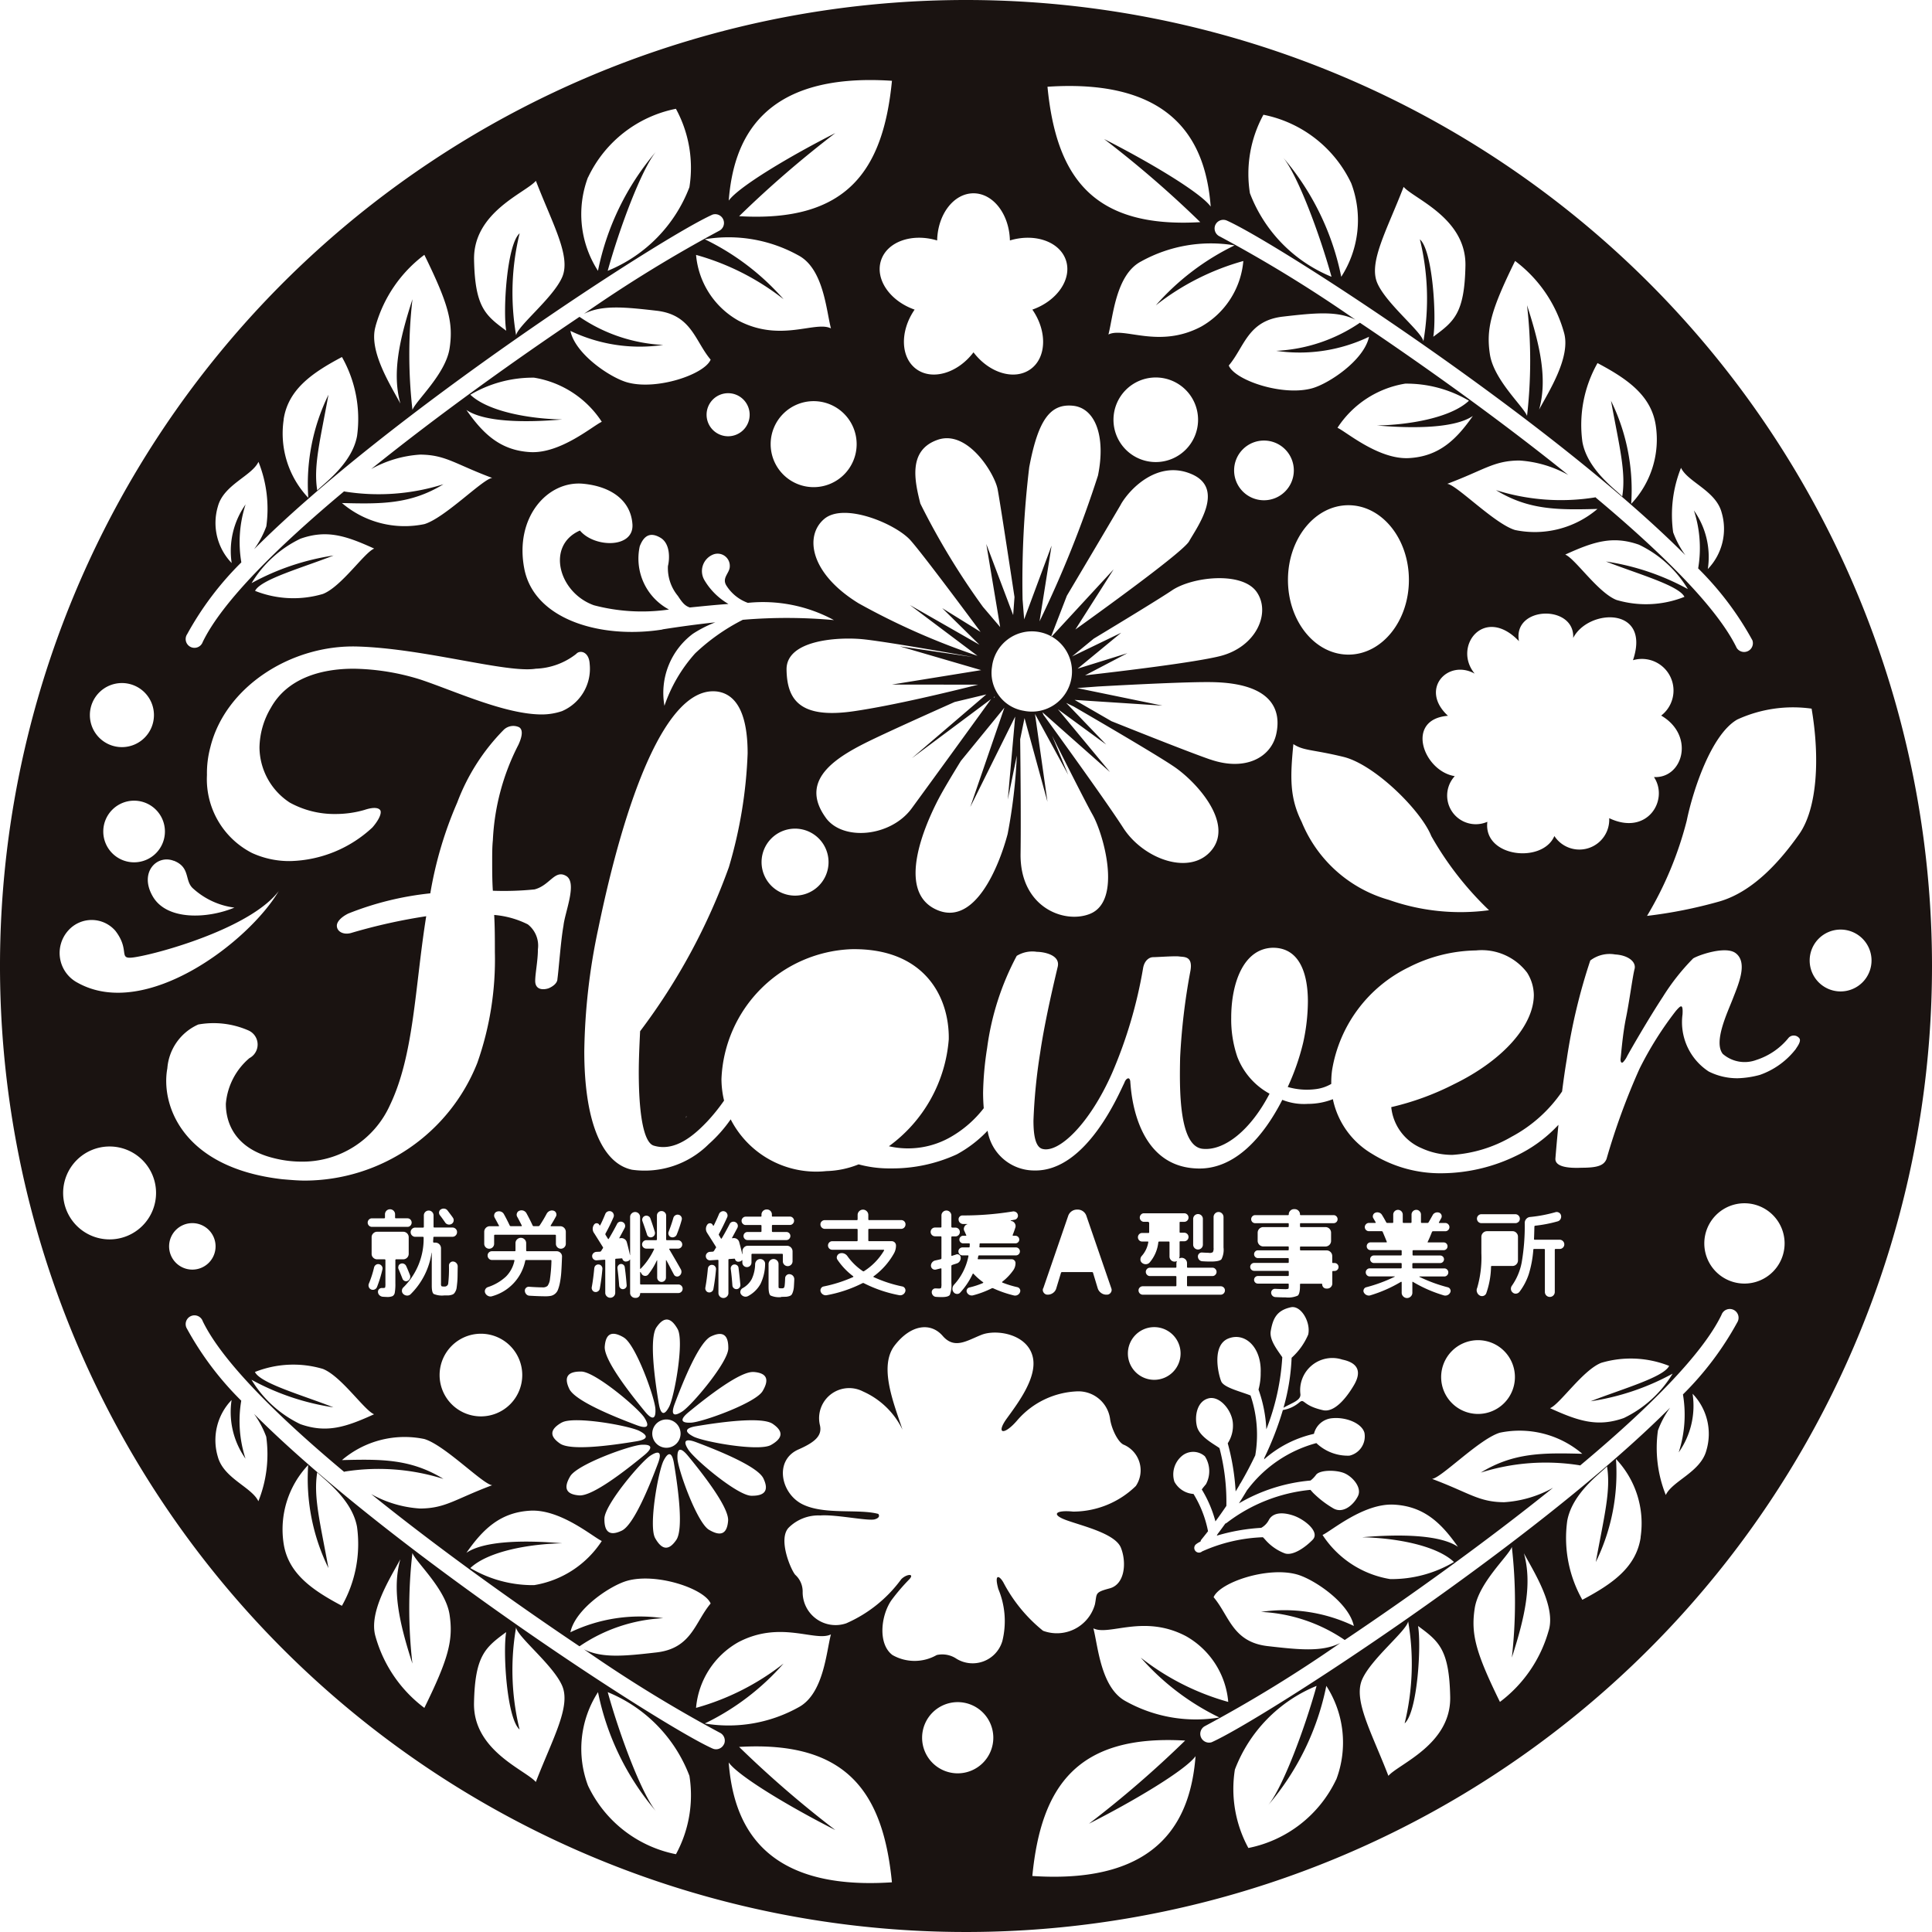 <svg id="logo" xmlns="http://www.w3.org/2000/svg" xmlns:xlink="http://www.w3.org/1999/xlink" width="110" height="110" viewBox="0 0 110 110">
  <defs>
    <style>
      .cls-1 {
        fill: none;
      }

      .cls-2 {
        clip-path: url(#clip-path);
      }

      .cls-3 {
        fill: #1a1311;
      }
    </style>
    <clipPath id="clip-path">
      <rect id="長方形_3747" data-name="長方形 3747" class="cls-1" width="110" height="110"/>
    </clipPath>
  </defs>
  <g id="グループ_7465" data-name="グループ 7465" class="cls-2">
    <path id="パス_18109" data-name="パス 18109" class="cls-3" d="M55,0a55,55,0,1,0,55,55A55,55,0,0,0,55,0m48.145,40.348c.482,2.831.319,5.688-.707,7.145s-2.583,3.268-4.545,3.833a26.439,26.439,0,0,1-4.118.821,20.254,20.254,0,0,0,2.26-5.42c.358-1.744,1.406-4.924,2.881-5.762a7.613,7.613,0,0,1,4.228-.618M58.083,42.1l.249-1.216,1.306,4.765-.71-5,1.889,3.462L59.9,41.883c.859,1.712,1.953,3.876,2.31,4.509.618,1.094,1.7,4.9-.154,5.64-1.466.588-3.992-.377-3.949-3.423.025-1.83,0-4.591-.022-6.5M37.715,35.843c-3.473.549-7.3-.544-7.864-3.465s1.326-5.029,3.357-4.835c1.532.146,2.7.909,2.8,2.3s-2.17,1.351-2.988.363c-1.94.846-1.223,3.535.794,4.255a10.719,10.719,0,0,0,4.274.242,3.285,3.285,0,0,1-1.663-3.6c.245-.641.623-.814,1.178-.487s.534,1.178.426,1.614a2.483,2.483,0,0,0,.568,1.7c.266.409.415.568.678.657.726-.072,1.464-.149,2.2-.2a3.809,3.809,0,0,1-1.371-1.36,1.016,1.016,0,0,1,.469-1.442.693.693,0,0,1,.978.663c0,.385-.476.651-.188,1.1a2.419,2.419,0,0,0,1.217.976,8.462,8.462,0,0,1,4.9.982,29.635,29.635,0,0,0-5.188-.017,11.445,11.445,0,0,0-2.714,1.912,8.642,8.642,0,0,0-1.747,2.983,4.2,4.2,0,0,1,1.62-4.1,6.8,6.8,0,0,1,1.277-.651c-.989.106-1.994.242-3.005.4M33.829,70.214a.413.413,0,0,1-.011-.481.176.176,0,0,1,.3-.006.028.028,0,0,0,0,.014l.012.014c.014.022.031.02.05-.006q.138-.271.287-.641a.252.252,0,0,1,.141-.133.243.243,0,0,1,.191,0,.233.233,0,0,1,.133.14.243.243,0,0,1-.006.2q-.2.465-.448.912a.086.086,0,0,0,0,.083l.133.215c.019.026.035.028.05.006q.249-.414.469-.84a.226.226,0,0,1,.141-.125.243.243,0,0,1,.191.019.235.235,0,0,1,.122.147.246.246,0,0,1-.022.191q-.2.376-.3.558c-.008.015,0,.022.011.022h.022a.313.313,0,0,1,.243.033.3.3,0,0,1,.149.188q.078.271.183.741h.006V69.29a.268.268,0,0,1,.086-.2.282.282,0,0,1,.2-.083.283.283,0,0,1,.282.282v2.936c0,.008,0,.013.014.017a.014.014,0,0,0,.019-.006,3.967,3.967,0,0,0,.763-1.106.024.024,0,0,0,0-.025.028.028,0,0,0-.024-.014H36.8a.239.239,0,0,1-.171-.069.224.224,0,0,1-.072-.168.246.246,0,0,1,.243-.244h.553a.044.044,0,0,0,.05-.05V69.213a.247.247,0,0,1,.077-.186.253.253,0,0,1,.182-.074.256.256,0,0,1,.188.077.25.25,0,0,1,.078.183v1.349c0,.033.014.05.044.05H38.6a.247.247,0,0,1,.244.244.224.224,0,0,1-.072.168.239.239,0,0,1-.171.069h-.47a.028.028,0,0,0-.025.014.024.024,0,0,0,0,.025q.47.8.652,1.128a.288.288,0,0,1,.036.2.269.269,0,0,1-.108.174.2.2,0,0,1-.174.041.192.192,0,0,1-.141-.108c-.022-.037-.085-.155-.188-.354s-.184-.352-.243-.458a.018.018,0,0,0-.014-.006c-.006,0-.009,0-.009.01v.979a.249.249,0,1,1-.5,0v-.979s-.009,0-.017,0a3.9,3.9,0,0,1-.486.8.216.216,0,0,1-.2.083.223.223,0,0,1-.18-.11l-.061-.1a.022.022,0,0,0-.017-.006c-.008,0-.011,0-.011.011v.652c0,.029.017.044.05.044h2.129a.243.243,0,0,1,0,.487h-2.14a.034.034,0,0,0-.039.038.236.236,0,0,1-.238.238h-.045a.28.28,0,0,1-.2-.083.268.268,0,0,1-.086-.2v-1.89c0-.008,0-.012-.006-.012a.016.016,0,0,0-.011.006.217.217,0,0,1-.155.1l-.033.006a.188.188,0,0,1-.147-.028.185.185,0,0,1-.086-.122.039.039,0,0,0-.039-.028l-.326.022c-.029,0-.044.017-.044.05v1.89a.283.283,0,0,1-.282.282.282.282,0,0,1-.2-.083.27.27,0,0,1-.086-.2V71.767a.039.039,0,0,0-.044-.044l-.448.034a.235.235,0,0,1-.174-.061.231.231,0,0,1-.08-.166.217.217,0,0,1,.064-.171.269.269,0,0,1,.168-.083l.21-.01a.093.093,0,0,0,.072-.044l.05-.081a.568.568,0,0,1,.044-.064.061.061,0,0,0,0-.077q-.293-.47-.492-.785m2.756-.866a.229.229,0,0,1,.13-.119.241.241,0,0,1,.186.008.228.228,0,0,1,.124.13q.138.376.255.768a.235.235,0,0,1-.017.18.238.238,0,0,1-.138.119.213.213,0,0,1-.174-.008.209.209,0,0,1-.114-.135q-.127-.4-.26-.763a.225.225,0,0,1,.008-.18m1.485.777q.16-.415.265-.78a.25.25,0,0,1,.114-.152.239.239,0,0,1,.185-.03.228.228,0,0,1,.152.108.224.224,0,0,1,.025.185,7.3,7.3,0,0,1-.282.835.245.245,0,0,1-.135.135.255.255,0,0,1-.191.008.217.217,0,0,1-.133-.124.23.23,0,0,1,0-.185m2.2.083a.41.41,0,0,1-.006-.476.182.182,0,0,1,.152-.086.168.168,0,0,1,.152.081.094.094,0,0,1,.013.022.108.108,0,0,0,.014.022c.014.022.029.022.044,0q.193-.393.3-.658a.269.269,0,0,1,.141-.135.236.236,0,0,1,.191,0,.233.233,0,0,1,.133.138.237.237,0,0,1-.006.194q-.215.481-.465.946a.066.066,0,0,0,.006.077l.05.086c.022.039.039.067.05.086s.035.028.049.006q.2-.331.453-.818a.227.227,0,0,1,.144-.125.249.249,0,0,1,.193.019A.235.235,0,0,1,42,69.73a.246.246,0,0,1-.022.191q-.2.376-.3.558s0,.009.006.017.013.009.017.006a.314.314,0,0,1,.24.03.3.3,0,0,1,.147.191q.11.4.171.68a0,0,0,0,0,.006.006.005.005,0,0,0,.006-.006v-.16a.308.308,0,0,1,.091-.221.291.291,0,0,1,.218-.094H44.81a.321.321,0,0,1,.315.315v.569a.276.276,0,1,1-.553,0v-.376a.044.044,0,0,0-.05-.05H42.836a.044.044,0,0,0-.05.05v.448a.26.26,0,0,1-.52,0v-.122a.014.014,0,0,0-.011-.014.013.013,0,0,0-.017.009.208.208,0,0,1-.127.071l-.034.006a.185.185,0,0,1-.144-.025.178.178,0,0,1-.083-.118c-.007-.019-.019-.028-.033-.028l-.3.022c-.029,0-.044.017-.044.05v1.885a.268.268,0,0,1-.086.2.28.28,0,0,1-.2.083.283.283,0,0,1-.282-.282V71.773a.039.039,0,0,0-.044-.044l-.426.028a.226.226,0,0,1-.171-.061.233.233,0,0,1-.077-.166.226.226,0,0,1,.064-.174.241.241,0,0,1,.168-.081l.15-.01a.09.09,0,0,0,.077-.039.692.692,0,0,0,.055-.086.669.669,0,0,1,.055-.086.062.062,0,0,0,0-.077q-.277-.442-.487-.768M44,69.268h.979a.218.218,0,0,1,.163.072.233.233,0,0,1,0,.331.219.219,0,0,1-.163.072H44c-.033,0-.05.014-.05.044V70.1c0,.03.017.044.05.044h.774a.227.227,0,0,1,.227.227.227.227,0,0,1-.066.163.214.214,0,0,1-.161.07H42.559a.213.213,0,0,1-.16-.07.227.227,0,0,1-.066-.163.227.227,0,0,1,.226-.227h.747c.033,0,.05-.014.05-.044v-.309c0-.03-.017-.044-.05-.044h-.852a.219.219,0,0,1-.163-.072.233.233,0,0,1,0-.331.218.218,0,0,1,.163-.072h.852c.033,0,.05-.015.05-.044v-.072a.282.282,0,0,1,.086-.208.289.289,0,0,1,.213-.086.283.283,0,0,1,.293.293v.072c0,.029.017.044.05.044M39.63,97.239A4.762,4.762,0,0,1,42.037,93.5c2.409-1.267,4.379,0,5.273-.445-.268,1.006-.414,3.41-1.868,4.164a8.192,8.192,0,0,1-5.316.91,14.14,14.14,0,0,0,4.486-3.414,14.224,14.224,0,0,1-4.982,2.524M26.555,88.412c.931-1.332,1.916-2.306,3.639-2.4s3.573,1.5,4.069,1.726a5.693,5.693,0,0,1-3.854,2.513,6.992,6.992,0,0,1-3.631-.972c1.022-.966,3.38-1.375,5.234-1.41-2.233-.194-4.47-.133-5.457.543M24.579,71.32s-.006,0-.006.006a4.166,4.166,0,0,1-1.194,2.361.273.273,0,0,1-.207.077.311.311,0,0,1-.208-.088.241.241,0,0,1-.08-.191.257.257,0,0,1,.086-.19,3.889,3.889,0,0,0,1.15-2.826c0-.033-.015-.05-.044-.05h-.431a.264.264,0,0,1-.265-.265.249.249,0,0,1,.077-.183.256.256,0,0,1,.188-.077h.437a.044.044,0,0,0,.05-.05V69.2a.276.276,0,1,1,.553,0v.641c0,.033.015.05.044.05h1.034a.253.253,0,0,1,.182.075.246.246,0,0,1,.077.186.254.254,0,0,1-.077.188.249.249,0,0,1-.182.077h-1.04c-.033,0-.05.015-.05.044s0,.066-.006.119-.006.093-.006.119.013.05.039.05h.094a.321.321,0,0,1,.315.315v2.007a.293.293,0,0,0,.022.155.309.309,0,0,0,.16.022.2.2,0,0,0,.227-.157,7.528,7.528,0,0,0,.044-1.037.221.221,0,0,1,.075-.168.211.211,0,0,1,.174-.059.271.271,0,0,1,.177.092.278.278,0,0,1,.072.191q-.006.332-.008.539t-.022.4c-.013.131-.025.23-.036.3a.568.568,0,0,1-.07.193.47.47,0,0,1-.091.124.375.375,0,0,1-.138.061.807.807,0,0,1-.177.03c-.052,0-.129,0-.233,0a1.209,1.209,0,0,1-.592-.085c-.074-.057-.11-.213-.11-.467V71.325a0,0,0,0,0-.006-.006m-10.06,6.795a5.918,5.918,0,0,1,3.863-.175c1.053.412,2.359,2.36,2.919,2.583-1.61.734-2.7,1.092-4.2.562a6.556,6.556,0,0,1-2.78-2.527,14.025,14.025,0,0,0,4.664,1.571c-1.756-.692-4.15-1.358-4.47-2.015m8.025-8.747H23.2a.228.228,0,0,1,.169.072.248.248,0,0,1,0,.343.226.226,0,0,1-.169.072H21.178a.243.243,0,0,1,0-.487h.691a.044.044,0,0,0,.05-.05v-.161a.288.288,0,1,1,.575,0v.161a.044.044,0,0,0,.05.05m-1.416,4.048A.229.229,0,0,1,21,73.28a.253.253,0,0,1,0-.191,5.882,5.882,0,0,0,.3-.935.253.253,0,0,1,.11-.146.223.223,0,0,1,.177-.03.264.264,0,0,1,.155.11.231.231,0,0,1,.033.183,7.092,7.092,0,0,1-.31,1.006.252.252,0,0,1-.337.139m.459-.02a.221.221,0,0,1,.172-.063.317.317,0,0,1,.041,0l.03,0c.055,0,.087-.012.1-.034a.918.918,0,0,0,.014-.221V71.751c0-.034-.015-.05-.044-.05h-.426a.307.307,0,0,1-.221-.091.292.292,0,0,1-.094-.218V70.44a.292.292,0,0,1,.094-.218.3.3,0,0,1,.221-.091h1.487a.311.311,0,0,1,.309.309v.951a.311.311,0,0,1-.309.309h-.4a.044.044,0,0,0-.05.05v1.31a2.9,2.9,0,0,1-.033.534.283.283,0,0,1-.124.2.746.746,0,0,1-.324.05q-.033,0-.232-.012a.318.318,0,0,1-.191-.085.263.263,0,0,1-.086-.186.21.21,0,0,1,.066-.168m1.1-1.316a.217.217,0,0,1,.122-.124.232.232,0,0,1,.182,0,.247.247,0,0,1,.133.124q.1.215.221.531a.263.263,0,0,1-.139.321.2.2,0,0,1-.174,0,.219.219,0,0,1-.119-.133q-.133-.337-.221-.542a.217.217,0,0,1,0-.174M25,69.014a.2.2,0,0,1,.1-.155.287.287,0,0,1,.2-.044.263.263,0,0,1,.177.1q.254.332.309.415a.247.247,0,0,1-.072.354.271.271,0,0,1-.2.033.261.261,0,0,1-.166-.11q-.166-.244-.3-.415a.249.249,0,0,1-.05-.183m2.385,6.928a2.353,2.353,0,1,1-2.354,2.354,2.354,2.354,0,0,1,2.354-2.354M28.4,69.766q-.116-.221-.232-.431a.242.242,0,0,1-.022-.2.217.217,0,0,1,.138-.146.332.332,0,0,1,.226-.008.3.3,0,0,1,.177.141q.15.265.332.647a.069.069,0,0,0,.072.044h.586c.033,0,.043-.015.028-.044q-.167-.332-.255-.487a.232.232,0,0,1-.019-.2.223.223,0,0,1,.141-.147.322.322,0,0,1,.4.138q.2.365.354.7a.06.06,0,0,0,.061.039h.265a.087.087,0,0,0,.077-.044,7.393,7.393,0,0,0,.393-.658.36.36,0,0,1,.169-.161.313.313,0,0,1,.224-.017.209.209,0,0,1,.146.13.222.222,0,0,1-.008.2q-.138.254-.3.514a.018.018,0,0,0,0,.025.027.027,0,0,0,.025.014H31.9a.321.321,0,0,1,.315.315v.685a.282.282,0,0,1-.564,0v-.47c0-.029-.017-.044-.05-.044H28.183c-.033,0-.049.015-.049.044v.47a.282.282,0,0,1-.564,0v-.685a.321.321,0,0,1,.315-.315h.5c.029,0,.037-.015.022-.044m2.947,1.969H29.959a.052.052,0,0,0-.055.044,2.639,2.639,0,0,1-1.869,2.012.3.3,0,0,1-.232-.006.338.338,0,0,1-.172-.16.243.243,0,0,1-.006-.207.252.252,0,0,1,.155-.141,2.776,2.776,0,0,0,1.028-.6,1.8,1.8,0,0,0,.481-.9c.007-.03-.006-.044-.039-.044H28.012a.234.234,0,0,1-.177-.075.248.248,0,0,1-.072-.18.23.23,0,0,1,.072-.174.244.244,0,0,1,.177-.069h1.294c.029,0,.044-.017.044-.05a.13.13,0,0,1,0-.022.186.186,0,0,0,0-.028v-.359a.29.29,0,0,1,.091-.216.3.3,0,0,1,.426,0,.29.29,0,0,1,.091.216v.359a.186.186,0,0,1,0,.028c0,.012,0,.019,0,.022a.044.044,0,0,0,.05.05h1.686a.3.3,0,0,1,.219.091.281.281,0,0,1,.086.218c-.012.343-.025.632-.041.868a4.806,4.806,0,0,1-.078.611,2.36,2.36,0,0,1-.113.406.559.559,0,0,1-.4.346,1.549,1.549,0,0,1-.3.025q-.365,0-.924-.033a.257.257,0,0,1-.18-.086.293.293,0,0,1-.08-.191.208.208,0,0,1,.066-.168.22.22,0,0,1,.171-.064q.47.033.769.034a.4.4,0,0,0,.284-.083.811.811,0,0,0,.141-.4,8.784,8.784,0,0,0,.083-1.028c0-.033-.015-.049-.045-.049m.637,9.256c.69-.388,3.842.18,4.42.48s.412.491-.164.587c-1.431.239-3.745.552-4.358.131s-.588-.81.1-1.2m.99,4.151c-.742-.058-.915-.408-.511-1.089s3.417-1.765,4.069-1.795.6.219.151.59c-1.12.922-2.967,2.351-3.708,2.293m2.538-8.988c.682.4,1.765,3.417,1.8,4.068s-.22.6-.591.152c-.922-1.12-2.351-2.967-2.293-3.709s.408-.915,1.089-.511M35.156,72.2a.217.217,0,0,1,.047-.152.2.2,0,0,1,.287-.039.2.2,0,0,1,.08.135q.066.459.11,1.034a.191.191,0,0,1-.052.146.23.23,0,0,1-.147.075.2.2,0,0,1-.152-.05.217.217,0,0,1-.075-.144q-.028-.426-.1-1.006m2.356,7.727c-.239-1.431-.552-3.745-.131-4.358s.81-.588,1.2.1-.18,3.842-.479,4.42-.492.412-.588-.164m1.237,1.7a.806.806,0,1,1-.806-.806.806.806,0,0,1,.806.806m-1.71,1.249c.55-.351.632-.112.427.436-.509,1.359-1.394,3.52-2.065,3.84s-1,.1-.988-.688,2.077-3.237,2.626-3.588m.746.284c.3-.579.491-.412.588.164.239,1.431.552,3.745.131,4.358s-.81.588-1.2-.1.18-3.842.48-4.42m.788-.127c-.029-.651.219-.6.591-.152.922,1.12,2.351,2.967,2.292,3.708s-.408.915-1.089.511-1.765-3.417-1.795-4.068M42.1,73.315a.212.212,0,0,1-.157.083.223.223,0,0,1-.16-.052.22.22,0,0,1-.083-.152q-.039-.548-.094-.946a.231.231,0,0,1,.044-.168.207.207,0,0,1,.144-.086.231.231,0,0,1,.168.044.2.2,0,0,1,.086.144q.056.432.105.962a.22.22,0,0,1-.053.171m.059.186a.252.252,0,0,1,.122-.158,1.3,1.3,0,0,0,.52-.519,2.089,2.089,0,0,0,.193-.857.331.331,0,0,1,.091-.2.284.284,0,0,1,.4,0,.254.254,0,0,1,.077.2A2.683,2.683,0,0,1,43.3,73.1a1.739,1.739,0,0,1-.705.691.3.3,0,0,1-.218.028.317.317,0,0,1-.185-.127.218.218,0,0,1-.033-.191m.75,4.613c.741.058.914.408.511,1.089S40,80.968,39.349,81s-.6-.219-.152-.59c1.12-.922,2.967-2.351,3.709-2.293m-3.431,3.671c-.579-.3-.412-.491.164-.587,1.431-.239,3.745-.552,4.359-.131s.588.81-.1,1.2-3.842-.18-4.42-.48m3.3,3.372c-.792-.009-3.237-2.076-3.589-2.626s-.111-.631.436-.427c1.359.509,3.52,1.394,3.84,2.066s.1,1-.687.987m1.7-11.311a1.191,1.191,0,0,1-.609-.091q-.11-.091-.11-.495v-1.3a.284.284,0,0,1,.282-.282.282.282,0,0,1,.2.083.27.27,0,0,1,.086.2v1.272c0,.059.008.093.025.1a.529.529,0,0,0,.163.013.187.187,0,0,0,.113-.025.252.252,0,0,0,.047-.141q.017-.116.028-.415a.231.231,0,0,1,.086-.171.224.224,0,0,1,.186-.05.282.282,0,0,1,.182.1.293.293,0,0,1,.066.2c-.007.173-.015.31-.022.412a1.17,1.17,0,0,1-.05.274.721.721,0,0,1-.075.173.26.26,0,0,1-.135.086.731.731,0,0,1-.188.038c-.059,0-.151.006-.276.006m-4.169-1.615a.208.208,0,0,1,.08-.155.219.219,0,0,1,.168-.05.211.211,0,0,1,.158.086.232.232,0,0,1,.052.175q-.05.575-.149,1.116a.224.224,0,0,1-.1.15.227.227,0,0,1-.175.038.212.212,0,0,1-.146-.1.232.232,0,0,1-.036-.174q.088-.475.144-1.089m.175,3.871c.671-.32,1-.1.987.688s-2.076,3.237-2.626,3.588-.631.112-.426-.436c.508-1.359,1.394-3.519,2.065-3.84M33.84,72.2a.209.209,0,0,1,.08-.155.219.219,0,0,1,.169-.05.211.211,0,0,1,.157.086.231.231,0,0,1,.052.174q-.05.576-.149,1.117a.223.223,0,0,1-.1.149.229.229,0,0,1-.175.039.212.212,0,0,1-.146-.1.234.234,0,0,1-.036-.174q.089-.476.144-1.09m2.853,8.521c.351.55.111.632-.436.427-1.359-.509-3.519-1.394-3.84-2.066s-.1-1,.688-.987,3.237,2.077,3.589,2.626M32.006,40.486a3.612,3.612,0,0,1-1.149.192c-2.106,0-4.978-1.341-6.931-1.991a13.322,13.322,0,0,0-3.791-.613c-1.914,0-3.791.574-4.71,2.221a4.551,4.551,0,0,0-.651,2.26,3.789,3.789,0,0,0,1.723,3.14,5.263,5.263,0,0,0,2.6.651,5.9,5.9,0,0,0,1.647-.23c.575-.192.843-.115.919.038.077.23-.191.651-.46.958a7.105,7.105,0,0,1-4.671,1.914,5.09,5.09,0,0,1-2.183-.46,4.719,4.719,0,0,1-2.566-4.442,5.684,5.684,0,0,1,.191-1.57c.843-3.447,4.6-5.859,8.386-5.744,3.829.115,8.5,1.532,10.148,1.263a3.939,3.939,0,0,0,2.3-.842c.192-.23.728-.153.766.574a2.623,2.623,0,0,1-1.57,2.681M14.325,33.2a6.557,6.557,0,0,1,2.78-2.528c1.5-.53,2.586-.172,4.2.562-.561.224-1.866,2.171-2.919,2.583a5.915,5.915,0,0,1-3.863-.175c.319-.656,2.714-1.323,4.47-2.014A14.011,14.011,0,0,0,14.325,33.2M26.778,22.475a6.987,6.987,0,0,1,3.631-.972,5.692,5.692,0,0,1,3.854,2.512c-.5.224-2.345,1.82-4.069,1.726s-2.708-1.068-3.639-2.4c.987.676,3.224.737,5.457.542-1.854-.035-4.212-.444-5.234-1.41m13.349-8.85a8.188,8.188,0,0,1,5.316.91c1.454.755,1.6,3.159,1.868,4.164-.894-.448-2.865.822-5.273-.445a4.763,4.763,0,0,1-2.407-3.739,14.231,14.231,0,0,1,4.982,2.524,14.133,14.133,0,0,0-4.486-3.414m16.818,22.08-.982-1.153A41.461,41.461,0,0,1,52.4,28.671c-.323-1.284-.718-3.043.991-3.632s3.233,1.926,3.406,2.8c.108.545.605,3.79.964,6.154-.044.593-.076,1.027-.076,1.027l-1.53-4.047Zm-1.254,3.279c-1.589.4-4.8,1.179-7.071,1.511-3.116.457-3.808-.685-3.837-2.362s2.855-1.867,4.273-1.742c1.068.094,4.659.721,6.368,1.025l-4.2-.614,4.64,1.354-5.086.822Zm.144-3-2.19-1.358,2.12,2.085-3.96-2.262,3.849,2.893a40.245,40.245,0,0,1-6.769-2.99c-2.766-1.7-3.092-3.837-1.961-4.8s4.066.27,4.91,1.206c.6.667,2.786,3.591,4,5.227m-9.509-8.247a2.448,2.448,0,1,1,2.449-2.449,2.448,2.448,0,0,1-2.449,2.449m-4.869-5.349a1.226,1.226,0,1,1-1.226,1.226,1.226,1.226,0,0,1,1.226-1.226m3.811,24.792a1.907,1.907,0,1,1-1.907,1.907,1.907,1.907,0,0,1,1.907-1.907m1.747-.625c-1.616-2.239.773-3.553,2.809-4.522,1.144-.545,3.066-1.41,4.529-2.063l1.805-.432L51.916,43.17,56.431,39.8c-1,1.386-3.575,4.931-4.524,6.226-1.19,1.622-3.918,1.881-4.892.532m6.426-1.079c.249-.479.729-1.282,1.265-2.153l2.481-3.036-1.944,5.658L57.8,40.8l-.42,4.725.514-2.505a30.777,30.777,0,0,1-.523,4.464c-.494,1.859-1.9,5.364-4.12,4.278s-.592-4.783.189-6.283M56.574,39.7l.071-.053-.047.079-.024-.026M56.48,37.97a2.285,2.285,0,1,1,1.811,2.5,2.187,2.187,0,0,1-1.811-2.5M70.79,14.859A4.762,4.762,0,0,1,68.382,18.6c-2.409,1.267-4.379,0-5.273.445.268-1.006.414-3.41,1.868-4.164a8.192,8.192,0,0,1,5.316-.91,14.147,14.147,0,0,0-4.486,3.414,14.229,14.229,0,0,1,4.982-2.524M61.351,38.072l2.487-2.048-2.8,1.352,1.235-1.014c1.7-1.026,3.8-2.306,4.454-2.748,1.152-.778,3.993-1.1,4.823.09s-.028,3.151-2.118,3.66c-1.461.356-5.406.833-7.653,1.088l2.41-1.262ZM68.213,23.9a2.408,2.408,0,1,1-2.408-2.408A2.408,2.408,0,0,1,68.213,23.9m-4.394,4.813c.536-.927,2.146-2.549,4.05-1.708s.262,3.043-.166,3.813c-.305.548-4.235,3.415-6.475,5.022l2.177-3.422L59.822,36.3l.921-2.382c1.209-2.036,2.758-4.651,3.077-5.2m-1.307-1.639a63.966,63.966,0,0,1-3.327,8.3l.687-4.316-1.561,4.2s-.039-.483-.091-1.135A54.35,54.35,0,0,1,58.6,26.6c.507-2.693,1.194-3.621,2.477-3.5s1.892,1.744,1.438,3.97M59.428,40.719l-.009,0-.07-.17L63.2,43.959l-2.969-3.58,2.75,2.012-2.277-2.37.427.205c1.878,1.09,4.913,2.867,5.768,3.461,1.263.878,3.309,3.156,2.111,4.686s-3.9.567-5.061-1.243c-.9-1.4-3.426-4.9-4.524-6.411M68.9,43.241c-1.149-.4-3.671-1.4-5.616-2.178l-2.1-1.213,5,.325-4.86-1,1.193-.089c1.966-.109,5.158-.27,6.468-.249,3.508.055,3.974,1.638,3.678,2.963s-1.76,2.135-3.766,1.437m3.068-14.754a1.7,1.7,0,1,1,1.7-1.7,1.7,1.7,0,0,1-1.7,1.7m4.809.282c1.9,0,3.443,1.9,3.443,4.253s-1.542,4.253-3.443,4.253-3.443-1.9-3.443-4.253,1.542-4.253,3.443-4.253m7.085-5.083c-.931,1.332-1.916,2.306-3.639,2.4s-3.573-1.5-4.069-1.726a5.694,5.694,0,0,1,3.854-2.513,6.992,6.992,0,0,1,3.631.972c-1.022.966-3.38,1.375-5.234,1.41,2.233.194,4.47.133,5.457-.543M73.64,42.366c.583.388,1.066.295,2.845.726s4.423,3.052,5.006,4.509a18.339,18.339,0,0,0,3.288,4.223,12.256,12.256,0,0,1-5.7-.588A7.6,7.6,0,0,1,74.113,46.8c-.7-1.4-.654-2.582-.473-4.438M84.682,46.79a1.631,1.631,0,0,1-1.854-2.6c-1.789-.283-2.853-3.238-.387-3.436-1.642-1.51-.006-3.251,1.522-2.4-1.275-1.539.541-3.921,2.52-1.849-.37-2.014,3.2-2.105,3.087-.181.863-1.68,4.446-1.811,3.405,1.265a1.8,1.8,0,0,1,1.606,3.153c1.94,1.132,1.239,3.591-.412,3.5.869,1.3-.379,3.375-2.548,2.341A1.7,1.7,0,0,1,88.5,47.6c-.679,1.588-4.067,1.206-3.816-.811M95.9,33.984a5.918,5.918,0,0,1-3.863.175c-1.053-.412-2.359-2.36-2.919-2.583,1.61-.734,2.7-1.092,4.2-.562A6.556,6.556,0,0,1,96.1,33.54a14.025,14.025,0,0,0-4.664-1.571c1.756.692,4.15,1.358,4.47,2.015M90.952,20.67c1.725.912,3.066,1.858,3.321,3.556a5.335,5.335,0,0,1-1.4,4.462,11.531,11.531,0,0,0-1.149-5.869c.479,2.626.862,4.058.639,5.449-.328-.363-1.979-1.506-2.267-3.106a7.154,7.154,0,0,1,.861-4.492m-4.692-5.811a7.654,7.654,0,0,1,2.778,4.061c.415,1.392-.854,3.358-1.412,4.4.478-1.718.071-3.594-.688-5.941a27.73,27.73,0,0,1,0,6.3c-.2-.534-1.891-2.04-2.114-3.505s.064-2.525,1.437-5.322m-6.353-4.217c.575.68,3.576,1.777,3.523,4.5s-.657,3.171-1.83,4.038c.192-1.127-.033-4.908-.764-5.546a14.241,14.241,0,0,1,.2,5.808c-.088-.545-2.115-2.137-2.624-3.318s.541-3,1.5-5.48M71.933,6.533a7.056,7.056,0,0,1,5,3.9,5.948,5.948,0,0,1-.568,5.326,15,15,0,0,0-3.3-6.78c.826,1.017,2.061,4.308,2.746,6.78A8.356,8.356,0,0,1,71.165,11a7.025,7.025,0,0,1,.768-4.465M69.195,12.81a.5.5,0,0,1,.656-.252c2.856,1.27,18.429,11.351,26.106,19.052a5.4,5.4,0,0,1-.694-1.3,7.2,7.2,0,0,1,.447-3.674c.383.809,1.98,1.3,2.311,2.539a3.291,3.291,0,0,1-.785,3.224,4.589,4.589,0,0,0-.792-3.337,6.921,6.921,0,0,1,.242,3.3,17.732,17.732,0,0,1,3.088,4.093.5.5,0,0,1-.895.432c-1.1-2.279-4.23-5.385-8.068-8.593,0,.008.011.017.015.024a12.266,12.266,0,0,1-5.651-.412c1.874,1.154,3.572,1.126,5.778,1.071a5.5,5.5,0,0,1-4.692,1.2c-1.17-.351-3.352-2.6-3.863-2.629,2.135-.8,2.646-1.318,4.107-1.328a6.542,6.542,0,0,1,2.784.823c-3.845-3.1-8.184-6.2-11.861-8.668a9.245,9.245,0,0,1-4.767,1.6,9.158,9.158,0,0,0,5.285-.8c-.281,1.33-2.266,2.656-3.227,2.929-1.672.474-4.408-.447-4.758-1.293.893-1.054,1.077-2.554,3.082-2.784,1.837-.212,3.1-.337,4.131.178a77.955,77.955,0,0,0-7.726-4.743.5.5,0,0,1-.252-.656m-.266-1.046c-.584-.809-3.558-2.573-6.069-3.845a60.336,60.336,0,0,1,5.478,4.733c-6.123.36-8.2-2.571-8.7-7.709,7.49-.5,9.031,3.458,9.293,6.821M53.357,13.69c.033-1.49.946-2.684,2.07-2.684S57.463,12.2,57.5,13.69c1.427-.43,2.845.07,3.193,1.138s-.507,2.306-1.914,2.8c.85,1.224.813,2.728-.1,3.388s-2.35.231-3.252-.956c-.9,1.186-2.344,1.616-3.252.956s-.946-2.164-.1-3.388c-1.407-.492-2.261-1.729-1.913-2.8s1.765-1.568,3.192-1.138M50.784,4.6c-.5,5.138-2.579,8.069-8.7,7.709A60.411,60.411,0,0,1,47.56,7.576c-2.511,1.272-5.485,3.036-6.069,3.845.262-3.362,1.8-7.318,9.293-6.821m-17.3,5.494a7.055,7.055,0,0,1,5-3.9,7.025,7.025,0,0,1,.768,4.465A8.354,8.354,0,0,1,34.6,15.419c.685-2.471,1.92-5.762,2.746-6.78a14.992,14.992,0,0,0-3.3,6.78,5.948,5.948,0,0,1-.568-5.326m-2.968.2c.958,2.48,2.007,4.3,1.5,5.481s-2.535,2.773-2.624,3.318a14.23,14.23,0,0,1,.2-5.808c-.732.639-.957,4.419-.764,5.546-1.173-.867-1.778-1.316-1.831-4.038s2.948-3.818,3.523-4.5m-9.131,8.278a7.655,7.655,0,0,1,2.778-4.061c1.373,2.8,1.66,3.857,1.437,5.322s-1.913,2.972-2.114,3.505a27.671,27.671,0,0,1,0-6.3c-.759,2.348-1.166,4.224-.688,5.941-.557-1.046-1.827-3.011-1.412-4.4m-5.236,5.306c.255-1.7,1.6-2.644,3.321-3.556a7.152,7.152,0,0,1,.861,4.491c-.287,1.6-1.939,2.743-2.267,3.106-.224-1.391.16-2.823.639-5.449a11.536,11.536,0,0,0-1.149,5.869,5.333,5.333,0,0,1-1.4-4.461m-5.5,12.23a17.734,17.734,0,0,1,3.088-4.093,6.922,6.922,0,0,1,.242-3.3,4.593,4.593,0,0,0-.792,3.338,3.29,3.29,0,0,1-.785-3.224c.331-1.241,1.927-1.729,2.31-2.539a7.2,7.2,0,0,1,.447,3.674,5.4,5.4,0,0,1-.694,1.3c7.678-7.7,23.25-17.782,26.105-19.052a.5.5,0,0,1,.4.909,77.959,77.959,0,0,0-7.727,4.743c1.032-.515,2.294-.389,4.132-.178,2.005.23,2.188,1.731,3.082,2.785-.35.845-3.086,1.767-4.758,1.292-.961-.273-2.946-1.6-3.227-2.929a9.149,9.149,0,0,0,5.285.8,9.235,9.235,0,0,1-4.767-1.6c-3.678,2.47-8.017,5.571-11.862,8.669a6.537,6.537,0,0,1,2.786-.824c1.462.01,1.972.532,4.107,1.328-.51.033-2.692,2.278-3.863,2.629a5.5,5.5,0,0,1-4.692-1.2c2.207.055,3.9.082,5.778-1.071a12.266,12.266,0,0,1-5.651.412c0-.008.011-.017.015-.025-3.838,3.208-6.968,6.314-8.069,8.594a.5.5,0,1,1-.895-.432M9.9,49.008c.973.383.579,1.158,1.117,1.6a4.317,4.317,0,0,0,2.33,1.068c-1.518.631-3.828.748-4.639-.621s.218-2.425,1.191-2.042m-.509-1.671a1.755,1.755,0,1,1-1.755-1.755,1.755,1.755,0,0,1,1.755,1.755M6.941,38.89a1.824,1.824,0,1,1-1.824,1.824A1.824,1.824,0,0,1,6.941,38.89M3.891,52.974A1.784,1.784,0,0,1,6.572,53c.988,1.287-.129,1.768,1.543,1.418,1.753-.367,6.278-1.741,7.754-3.683C14.18,53.6,8.315,58.116,4.426,55.957a1.913,1.913,0,0,1-.535-2.983M6.24,70.566a2.645,2.645,0,1,1,2.645-2.645A2.646,2.646,0,0,1,6.24,70.566M9.528,60.82a2.975,2.975,0,0,1,1.761-2.489,4.942,4.942,0,0,1,2.872.345.876.876,0,0,1,.039,1.57,3.824,3.824,0,0,0-1.341,2.6c0,1.111.536,2.566,2.757,3.1a6.375,6.375,0,0,0,1.493.192A5.461,5.461,0,0,0,22.2,62.926c1.379-2.872,1.417-6.7,2.067-10.76a32.041,32.041,0,0,0-4.288.957c-.421.115-.8-.077-.8-.421,0-.191.191-.46.651-.689A17.4,17.4,0,0,1,24.5,50.863a22.036,22.036,0,0,1,1.532-5.169,11.8,11.8,0,0,1,2.642-4.136.783.783,0,0,1,.881-.153c.191.115.229.421-.039,1a13.191,13.191,0,0,0-1.455,5.438c-.038.383-.038.766-.038,1.187,0,.536,0,1.11.038,1.685a17.279,17.279,0,0,0,2.374-.076c.881-.23,1.149-1.149,1.8-.766s-.076,2.068-.153,2.834c-.153.843-.268,2.489-.344,3.025,0,.23-.23.421-.5.536-.345.115-.766.076-.766-.421,0-.421.154-1.149.154-1.8a1.538,1.538,0,0,0-.574-1.417,5.219,5.219,0,0,0-1.915-.536c.039.689.039,1.379.039,2.106a17.7,17.7,0,0,1-1,6.318,10.6,10.6,0,0,1-9.8,6.7c-.421,0-.842-.039-1.3-.077-5.705-.651-6.931-4.251-6.548-6.318m.1,10.14a1.323,1.323,0,1,1,1.323,1.323A1.323,1.323,0,0,1,9.628,70.96m9.84,20.468c-1.725-.912-3.066-1.858-3.321-3.556a5.335,5.335,0,0,1,1.4-4.462A11.539,11.539,0,0,0,18.7,89.279c-.479-2.626-.862-4.058-.639-5.449.328.363,1.98,1.506,2.267,3.106a7.155,7.155,0,0,1-.861,4.492m4.692,5.811a7.657,7.657,0,0,1-2.778-4.061c-.415-1.392.855-3.358,1.412-4.4-.478,1.718-.071,3.594.688,5.941a27.667,27.667,0,0,1,0-6.3c.2.533,1.89,2.04,2.114,3.505s-.064,2.525-1.437,5.322m6.353,4.217c-.575-.681-3.576-1.777-3.523-4.5s.657-3.17,1.831-4.038c-.193,1.126.033,4.908.764,5.546a14.23,14.23,0,0,1-.2-5.808c.088.545,2.115,2.136,2.624,3.318s-.541,3-1.5,5.48m7.973,4.109a7.054,7.054,0,0,1-5-3.9,5.947,5.947,0,0,1,.568-5.326,15,15,0,0,0,3.3,6.78c-.826-1.017-2.061-4.308-2.746-6.78a8.353,8.353,0,0,1,4.651,4.765,7.025,7.025,0,0,1-.768,4.465m2.739-6.277a.5.5,0,0,1-.455.3.486.486,0,0,1-.2-.044c-2.856-1.27-18.428-11.351-26.105-19.052a5.4,5.4,0,0,1,.694,1.3,7.2,7.2,0,0,1-.447,3.674c-.383-.809-1.98-1.3-2.31-2.539a3.291,3.291,0,0,1,.785-3.225,4.592,4.592,0,0,0,.792,3.338,6.921,6.921,0,0,1-.242-3.3,17.721,17.721,0,0,1-3.088-4.093.5.5,0,1,1,.895-.432c1.1,2.278,4.23,5.385,8.068,8.592,0-.008-.01-.017-.015-.025a12.274,12.274,0,0,1,5.651.412c-1.874-1.154-3.571-1.126-5.778-1.071a5.5,5.5,0,0,1,4.692-1.2c1.17.35,3.352,2.6,3.863,2.629-2.135.8-2.646,1.318-4.107,1.328a6.542,6.542,0,0,1-2.785-.823c3.845,3.1,8.184,6.2,11.862,8.668a9.245,9.245,0,0,1,4.767-1.6,9.158,9.158,0,0,0-5.285.8c.281-1.33,2.266-2.656,3.227-2.929,1.672-.475,4.408.447,4.758,1.292-.893,1.055-1.077,2.555-3.082,2.785-1.838.212-3.1.337-4.133-.178a77.92,77.92,0,0,0,7.727,4.744.5.5,0,0,1,.252.656m.266,1.046c.584.809,3.558,2.573,6.069,3.845a60.5,60.5,0,0,1-5.478-4.733c6.123-.36,8.2,2.571,8.7,7.709-7.49.5-9.031-3.458-9.293-6.821m13.039.616a2.027,2.027,0,1,1,2.027-2.027,2.027,2.027,0,0,1-2.027,2.027m2.532-7.5a1.762,1.762,0,0,1-2.593.982,1.449,1.449,0,0,0-1.135-.217,2.54,2.54,0,0,1-2.518,0c-.83-.618-.676-2.22-.064-3.115a11.322,11.322,0,0,1,1.025-1.2c.319-.347-.173-.3-.463,0a7.7,7.7,0,0,1-3.131,2.509,1.874,1.874,0,0,1-2.481-1.8,1.276,1.276,0,0,0-.422-.962c-.252-.289-.992-2.023-.379-2.679a2.4,2.4,0,0,1,1.806-.7c.868-.069,2.72.331,3.1.22s.2-.309.2-.309c-1.129-.3-3.05.067-4.3-.54s-1.648-2.513-.24-3.131c.967-.424,1.36-.8,1.215-1.392a1.713,1.713,0,0,1,2.46-1.906A4.539,4.539,0,0,1,51.385,81.4c-.491-1.487-1.37-3.6-.443-4.8s2.055-1.321,2.729-.541,1.372.273,2.209-.059,2.609-.058,2.92,1.254c.273,1.149-.816,2.6-1.471,3.5s-.161,1.007.621.076a4.754,4.754,0,0,1,3.408-1.613A1.822,1.822,0,0,1,63.2,80.759c.071.577.468,1.4.81,1.509a1.59,1.59,0,0,1,.66,2.338A5.124,5.124,0,0,1,61.1,86.064c-.961-.1-1.3.152-.4.483s2.791.758,3.119,1.574.242,2.081-.642,2.315-.706.292-.839.92a2.25,2.25,0,0,1-2.952,1.493,8.723,8.723,0,0,1-2.257-2.75c-.214-.383-.542-.548-.288.374a4.729,4.729,0,0,1,.225,2.977M49.488,69.467h1.819a.247.247,0,0,1,.177.069.234.234,0,0,1,.072.175.252.252,0,0,1-.072.18.237.237,0,0,1-.177.075H49.488c-.033,0-.05.015-.05.044v.608a.044.044,0,0,0,.05.05H50.77a.244.244,0,0,1,.244.243.9.9,0,0,1-.116.453,4.1,4.1,0,0,1-1.151,1.3q-.044.028,0,.05a7.516,7.516,0,0,0,1.626.531.216.216,0,0,1,.15.11.224.224,0,0,1,.017.188.3.3,0,0,1-.138.166.3.3,0,0,1-.21.033,7.511,7.511,0,0,1-2-.679.093.093,0,0,0-.083-.006,7.468,7.468,0,0,1-2.035.685.287.287,0,0,1-.21-.036.306.306,0,0,1-.138-.162.224.224,0,0,1,.017-.188.217.217,0,0,1,.15-.11,7.962,7.962,0,0,0,1.68-.536.024.024,0,0,0,.014-.019.027.027,0,0,0-.008-.025,3.91,3.91,0,0,1-.9-.946.216.216,0,0,1-.022-.2.248.248,0,0,1,.149-.152.357.357,0,0,1,.243,0,.4.4,0,0,1,.2.152,3.415,3.415,0,0,0,.873.851.061.061,0,0,0,.078,0A3.507,3.507,0,0,0,50.334,71.2a.023.023,0,0,0,0-.028.026.026,0,0,0-.025-.016H47.386a.243.243,0,0,1,0-.487H48.78a.044.044,0,0,0,.05-.05v-.608c0-.029-.017-.044-.05-.044H46.966a.255.255,0,0,1-.254-.254.228.228,0,0,1,.075-.175.256.256,0,0,1,.18-.069H48.78a.044.044,0,0,0,.05-.05v-.243a.29.29,0,0,1,.091-.216.3.3,0,0,1,.426,0,.29.29,0,0,1,.091.216v.243a.044.044,0,0,0,.05.05m4.722.426H54.4a.249.249,0,1,1,0,.5H54.21c-.03,0-.044.017-.044.05v1.023c0,.029.014.04.044.033a1.114,1.114,0,0,1,.116-.039.958.958,0,0,0,.116-.039.2.2,0,0,1,.172.022.175.175,0,0,1,.083.144.332.332,0,0,1-.047.208.313.313,0,0,1-.163.135l-.146.047c-.065.02-.11.036-.135.047a.06.06,0,0,0-.039.061v.962a1.553,1.553,0,0,1-.086.674q-.086.127-.456.127-.188,0-.332-.012a.24.24,0,0,1-.168-.08.276.276,0,0,1-.075-.18.2.2,0,0,1,.066-.163.2.2,0,0,1,.166-.058c.051,0,.111.006.177.006s.111-.012.124-.036a.859.859,0,0,0,.019-.252v-.824c0-.029-.017-.04-.05-.033l-.265.066a.23.23,0,0,1-.282-.2.3.3,0,0,1,.061-.2.31.31,0,0,1,.177-.117c.155-.033.258-.057.309-.071a.058.058,0,0,0,.05-.061V70.44a.044.044,0,0,0-.05-.05h-.315a.249.249,0,1,1,0-.5h.315a.044.044,0,0,0,.05-.05v-.636a.282.282,0,0,1,.564,0v.636c0,.033.014.05.044.05m3.334-.382.05.011a.286.286,0,0,1,.188.141.276.276,0,0,1,.027.235q-.066.21-.149.415a.041.041,0,0,0,0,.033.026.026,0,0,0,.025.017h.133a.217.217,0,0,1,.215.215.217.217,0,0,1-.215.216h-2a.039.039,0,0,0-.044.044c0,.03,0,.077-.011.144a.039.039,0,0,0,.044.044h2.051a.227.227,0,0,1,0,.453H55.752a.054.054,0,0,0-.055.05c0,.015-.009.037-.014.066s-.01.051-.014.066,0,.039.034.039h1.9a.21.21,0,0,1,.152.064.208.208,0,0,1,.064.152.7.7,0,0,1-.116.393,3.015,3.015,0,0,1-.636.669.025.025,0,0,0-.011.025.024.024,0,0,0,.017.025,5.775,5.775,0,0,0,.846.26.212.212,0,0,1,.147.11.205.205,0,0,1,.008.182.3.3,0,0,1-.141.155.292.292,0,0,1-.2.027,6.383,6.383,0,0,1-1.183-.409.108.108,0,0,0-.083,0,5.391,5.391,0,0,1-1.062.4.3.3,0,0,1-.2-.016.3.3,0,0,1-.15-.144.188.188,0,0,1,0-.176.2.2,0,0,1,.139-.111,4.542,4.542,0,0,0,.774-.254.027.027,0,0,0,.014-.019.024.024,0,0,0-.008-.025,3.689,3.689,0,0,1-.542-.476q-.033-.033-.05,0a4.244,4.244,0,0,1-.713,1.067.228.228,0,0,1-.191.075.254.254,0,0,1-.185-.1.3.3,0,0,1-.064-.213.343.343,0,0,1,.086-.207,3.355,3.355,0,0,0,.824-1.631c.007-.029-.006-.044-.039-.044H54.8a.227.227,0,0,1-.163-.066.221.221,0,0,1,0-.321.227.227,0,0,1,.163-.066h.359a.044.044,0,0,0,.05-.05c0-.033.006-.079.006-.138a.039.039,0,0,0-.044-.044h-.332a.215.215,0,0,1-.152-.368.207.207,0,0,1,.152-.064h.144c.033,0,.043-.015.028-.044s-.035-.074-.061-.133a.89.89,0,0,0-.044-.094.259.259,0,0,1-.006-.226.264.264,0,0,1,.166-.155h.01a.038.038,0,0,0-.006-.017l-.11,0-.116,0a.263.263,0,0,1-.182-.07.238.238,0,0,1-.083-.174.206.206,0,0,1,.055-.171.216.216,0,0,1,.166-.072,17.483,17.483,0,0,0,2.859-.227.266.266,0,0,1,.185.036.231.231,0,0,1,.108.152.225.225,0,0,1-.033.18.217.217,0,0,1-.15.1l-.1.019c-.048.009-.087.016-.117.019,0,0-.006,0-.006.008s0,.008.006.008m1.846,3.856,1.42-4.127a.531.531,0,0,1,.5-.358h.04a.51.51,0,0,1,.308.1.523.523,0,0,1,.189.259l1.42,4.127a.25.25,0,0,1-.036.245.261.261,0,0,1-.222.113h-.027a.5.5,0,0,1-.3-.1.514.514,0,0,1-.189-.258l-.265-.876q-.007-.053-.073-.053H60.477a.066.066,0,0,0-.072.053l-.266.876a.477.477,0,0,1-.182.258.509.509,0,0,1-.309.1.261.261,0,0,1-.222-.113.249.249,0,0,1-.036-.245m5.991-3.79h-.249a.224.224,0,0,1-.168-.072.245.245,0,0,1,0-.342.224.224,0,0,1,.168-.072h2.294a.243.243,0,0,1,0,.487h-.221a.039.039,0,0,0-.044.045v.531a.039.039,0,0,0,.044.044h.221a.243.243,0,0,1,0,.487h-.221a.039.039,0,0,0-.044.044v.807a.366.366,0,0,1-.022.1.015.015,0,0,0,0,.019c.006.006.01.007.013,0a.335.335,0,0,1,.128-.028.3.3,0,0,1,.213.088.292.292,0,0,1,.091.216v.215c0,.03.016.044.05.044h1.4a.218.218,0,0,1,.163.072.232.232,0,0,1,0,.331.217.217,0,0,1-.163.072h-1.4c-.034,0-.05.015-.05.044v.487a.044.044,0,0,0,.05.05H69.5a.241.241,0,0,1,.172.069.227.227,0,0,1,.071.168.245.245,0,0,1-.243.244H65.066a.245.245,0,0,1-.243-.244.227.227,0,0,1,.071-.168.241.241,0,0,1,.172-.069h1.863a.044.044,0,0,0,.05-.05v-.487c0-.029-.016-.044-.05-.044h-1.46a.219.219,0,0,1-.163-.072.233.233,0,0,1,0-.331.22.22,0,0,1,.163-.072h1.46c.034,0,.05-.014.05-.044v-.215A.369.369,0,0,1,67,71.828a.016.016,0,0,0,0-.019.017.017,0,0,0-.02,0,.243.243,0,0,1-.11.022.274.274,0,0,1-.2-.086.289.289,0,0,1-.083-.207v-.807c0-.03-.016-.044-.05-.044H66c-.025,0-.042.014-.05.044a2.1,2.1,0,0,1-.5,1.156.287.287,0,0,1-.21.091.314.314,0,0,1-.221-.08.235.235,0,0,1-.088-.191.294.294,0,0,1,.083-.207,1.543,1.543,0,0,0,.365-.774c.008-.026-.006-.039-.039-.039h-.315a.226.226,0,0,1-.168-.072.248.248,0,0,1,0-.342.226.226,0,0,1,.168-.072h.36a.039.039,0,0,0,.044-.044c0-.022,0-.059,0-.108s0-.087,0-.113v-.309q0-.045-.05-.045m3.108,1.283a.276.276,0,1,1-.553,0V69.4a.276.276,0,1,1,.553,0Zm.354.47a.328.328,0,0,0,.214-.044.448.448,0,0,0,.041-.249V69.3a.286.286,0,0,1,.083-.208.274.274,0,0,1,.2-.086.277.277,0,0,1,.2.086.291.291,0,0,1,.083.208v1.725a1.178,1.178,0,0,1-.117.672q-.116.13-.6.13c-.081,0-.244,0-.487-.016a.259.259,0,0,1-.177-.08.273.273,0,0,1-.077-.18.217.217,0,0,1,.064-.171.209.209,0,0,1,.168-.067q.3.017.4.017m4.491.3H71.623a.209.209,0,0,1-.157-.066.22.22,0,0,1,0-.309.209.209,0,0,1,.157-.067h1.709c.029,0,.044-.016.044-.05v-.127a.039.039,0,0,0-.044-.044H71.921a.321.321,0,0,1-.315-.315V70.18a.321.321,0,0,1,.315-.315h1.411c.029,0,.044-.017.044-.05v-.127a.039.039,0,0,0-.044-.045H71.463a.225.225,0,0,1-.226-.226.227.227,0,0,1,.066-.163.213.213,0,0,1,.161-.069h1.869a.039.039,0,0,0,.044-.044.287.287,0,0,1,.088-.21.292.292,0,0,1,.215-.088h.033a.292.292,0,0,1,.215.088.287.287,0,0,1,.088.21.039.039,0,0,0,.044.044H75.93a.213.213,0,0,1,.161.069.227.227,0,0,1,.066.163.225.225,0,0,1-.226.226H74.061a.039.039,0,0,0-.044.045v.127c0,.033.015.05.044.05h1.411a.32.32,0,0,1,.314.315v.476a.32.32,0,0,1-.314.315H74.061a.039.039,0,0,0-.044.044v.127c0,.034.015.05.044.05h1.476a.322.322,0,0,1,.315.315v.36a.039.039,0,0,0,.044.044h.088a.226.226,0,1,1,0,.453H75.9c-.029,0-.044.017-.044.05v.657a.287.287,0,0,1-.083.208.273.273,0,0,1-.2.086h-.055a.23.23,0,0,1-.17-.071.241.241,0,0,1-.068-.172c0-.022-.013-.033-.039-.033H74.061a.039.039,0,0,0-.044.044v.077c0,.3-.043.488-.13.558a1.345,1.345,0,0,1-.688.1c-.081,0-.275,0-.581-.017a.256.256,0,0,1-.244-.244.218.218,0,0,1,.227-.226c.25.011.428.017.531.017a.6.6,0,0,0,.215-.019c.019-.013.028-.056.028-.13v-.122a.039.039,0,0,0-.044-.044H71.618a.215.215,0,0,1-.152-.368.209.209,0,0,1,.152-.064h1.715c.029,0,.044-.017.044-.05v-.193c0-.033-.015-.05-.044-.05H71.408a.226.226,0,1,1,0-.453h1.924a.039.039,0,0,0,.044-.044v-.183c0-.033-.015-.05-.044-.05m-1.554,6.571a3.512,3.512,0,0,1-.123.917A7.729,7.729,0,0,1,72.1,81.38a13.418,13.418,0,0,0,.908-4.105c-.312-.455-.745-1-.656-1.5.122-.69.328-1.165,1.143-1.344.583-.127,1.145.859.989,1.553a3.741,3.741,0,0,1-.945,1.322,12.041,12.041,0,0,1-.462,2.846c.47-.277,1-.413.962-.778a1.832,1.832,0,0,1,2.386-1.965c.9.186,1.114.687.663,1.455s-1.128,1.569-1.76,1.427c-1.169-.262-1.044-.675-1.329-.461a1.923,1.923,0,0,1-.958.452A17.96,17.96,0,0,1,71.988,83c-.006.03-.01.061-.017.091a6.412,6.412,0,0,1,2.84-1.454,1.164,1.164,0,0,1,1.028-.889c.8-.082,1.7.286,1.847.831a1.125,1.125,0,0,1-.854,1.3,2.589,2.589,0,0,1-1.884-.715A7.263,7.263,0,0,0,71.039,84.8a.322.322,0,0,1-.027.028q-.238.4-.472.767a9.749,9.749,0,0,1,4.076-1.3,1.545,1.545,0,0,0,.307-.315c.205-.3,1.158-.3,1.624-.1s1,.81.774,1.29-.836,1.04-1.407.71a5.7,5.7,0,0,1-1.089-.824c-.068-.061-.138-.146-.214-.23A9.3,9.3,0,0,0,69.851,86.7a.26.26,0,0,1-.086.044c-.161.225-.312.431-.451.614a.273.273,0,0,1-.039.077,11.055,11.055,0,0,1,2.534-.446,1.076,1.076,0,0,0,.429-.438c.224-.432.769-.474,1.4-.262s1.534.931,1.1,1.378-1.125.922-1.579.778a2.794,2.794,0,0,1-1.093-.748c-.05-.057-.1-.116-.163-.173a9.225,9.225,0,0,0-3.461.808.267.267,0,1,1-.355-.4,1.232,1.232,0,0,1,.265-.162.261.261,0,0,1,.054-.117q.192-.237.374-.471a6.422,6.422,0,0,0-.826-2.122,1.338,1.338,0,0,1-1.089-.7,1.371,1.371,0,0,1,.412-1.45,1,1,0,0,1,1.325.007,1.568,1.568,0,0,1,.061,1.587c-.082.1-.171.2-.238.3a6.925,6.925,0,0,1,.777,1.817q.329-.447.622-.882a12.019,12.019,0,0,0-.392-3.289l-.027-.02c-.3-.215-1.111-.632-1.256-1.215s0-1.415.642-1.594,1.332.659,1.4,1.368a1.834,1.834,0,0,1-.289,1.185,13.169,13.169,0,0,1,.45,2.741c.075-.121.146-.24.216-.359a.266.266,0,0,1,.031-.064l.036-.05c.319-.547.594-1.074.834-1.579a6.956,6.956,0,0,0-.268-3.41c-.535-.219-1.527-.446-1.671-.807-.181-.451-.54-2.072.421-2.442s1.9.539,1.825,2M79.4,72.674H77.987a.214.214,0,0,1-.16-.069.228.228,0,0,1-.067-.163.221.221,0,0,1,.067-.161.218.218,0,0,1,.16-.066h1.769a.044.044,0,0,0,.05-.05v-.21c0-.029-.016-.044-.05-.044H78.225a.218.218,0,0,1-.216-.216.217.217,0,0,1,.216-.215h1.531c.034,0,.05-.014.05-.044v-.21a.043.043,0,0,0-.05-.049H78.037a.216.216,0,0,1-.221-.221.216.216,0,0,1,.221-.221h.89c.033,0,.042-.015.027-.044q-.072-.183-.226-.548a.064.064,0,0,0-.066-.044h-.724a.237.237,0,0,1-.233-.232.231.231,0,0,1,.07-.166.219.219,0,0,1,.163-.072H78.3a.026.026,0,0,0,.025-.013.02.02,0,0,0,0-.025c-.078-.136-.12-.21-.128-.221a.206.206,0,0,1-.022-.185.216.216,0,0,1,.127-.136.3.3,0,0,1,.216-.008.285.285,0,0,1,.166.13q.105.166.238.414a.069.069,0,0,0,.072.044h.287a.039.039,0,0,0,.044-.044v-.431a.261.261,0,0,1,.08-.191.271.271,0,0,1,.462.191v.431c0,.03.017.044.05.044h.4c.033,0,.05-.014.05-.044v-.431a.26.26,0,0,1,.08-.191.263.263,0,0,1,.191-.08.253.253,0,0,1,.188.08.267.267,0,0,1,.078.191v.431c0,.03.016.044.05.044h.314a.077.077,0,0,0,.072-.039q.06-.1.227-.4a.284.284,0,0,1,.154-.141.308.308,0,0,1,.211-.008.22.22,0,0,1,.127.315c-.015.029-.059.109-.133.238a.019.019,0,0,0,0,.025.028.028,0,0,0,.025.013h.342a.219.219,0,0,1,.163.072.23.23,0,0,1,.069.166.236.236,0,0,1-.233.232h-.7a.07.07,0,0,0-.066.05q-.128.326-.238.553c-.015.022-.006.033.028.033h.879a.217.217,0,0,1,.221.221.217.217,0,0,1-.221.221h-1.72a.044.044,0,0,0-.05.049v.21c0,.03.017.044.05.044H82a.217.217,0,0,1,.216.215.218.218,0,0,1-.216.216H80.464c-.033,0-.05.015-.05.044v.21a.044.044,0,0,0,.05.05h1.77a.219.219,0,0,1,.16.066.221.221,0,0,1,.067.161.228.228,0,0,1-.067.163.215.215,0,0,1-.16.069H80.818a.018.018,0,0,0-.011.017,8.521,8.521,0,0,0,1.631.6.2.2,0,0,1,.135.122.193.193,0,0,1-.008.182.309.309,0,0,1-.381.149,7.732,7.732,0,0,1-1.736-.762c-.023-.015-.034-.007-.034.022V73.6a.291.291,0,0,1-.091.216.3.3,0,0,1-.426,0,.29.29,0,0,1-.091-.216v-.591a.027.027,0,0,0-.016-.025.023.023,0,0,0-.028,0,7.791,7.791,0,0,1-1.725.762.286.286,0,0,1-.215-.006.318.318,0,0,1-.166-.144.191.191,0,0,1-.008-.182.2.2,0,0,1,.135-.122,8.764,8.764,0,0,0,1.625-.6.018.018,0,0,0,.006-.014c0-.006,0-.008-.012-.008m7.984-2.085H88.8a.253.253,0,0,1,.188.08.258.258,0,0,1,.077.186.247.247,0,0,1-.077.182.254.254,0,0,1-.188.077h-.227a.044.044,0,0,0-.05.05v2.4a.282.282,0,0,1-.564,0v-2.4a.044.044,0,0,0-.05-.05h-.558c-.034,0-.05.015-.05.044a6.231,6.231,0,0,1-.262,1.4,3.444,3.444,0,0,1-.529,1,.276.276,0,0,1-.184.1.249.249,0,0,1-.2-.064.265.265,0,0,1-.1-.188.289.289,0,0,1,.056-.2,3.423,3.423,0,0,0,.556-1.318,12.2,12.2,0,0,0,.174-2.253A.336.336,0,0,1,86.9,69.4a.32.32,0,0,1,.221-.11,8.163,8.163,0,0,0,1.432-.271.248.248,0,0,1,.2.019.241.241,0,0,1,.124.157.288.288,0,0,1-.025.21.262.262,0,0,1-.163.133,7.7,7.7,0,0,1-1.283.249.052.052,0,0,0-.044.055q-.011.476-.022.7a.039.039,0,0,0,.044.044m7.849,7.625a6.562,6.562,0,0,1-2.781,2.527c-1.5.53-2.586.172-4.2-.562.561-.223,1.866-2.171,2.919-2.583a5.914,5.914,0,0,1,3.863.175c-.319.656-2.714,1.323-4.47,2.015a14.03,14.03,0,0,0,4.664-1.571m-8.772-8.642a.249.249,0,0,1-.182.071H84.346a.254.254,0,1,1,0-.509h1.935a.259.259,0,0,1,.182.437M84.1,73.343a6.2,6.2,0,0,0,.243-2v-.929a.323.323,0,0,1,.315-.315h1.46a.292.292,0,0,1,.218.094.307.307,0,0,1,.091.221v1.349a.308.308,0,0,1-.091.221.291.291,0,0,1-.218.094H84.943c-.034,0-.05.015-.05.044a4.8,4.8,0,0,1-.271,1.51.25.25,0,0,1-.158.149.254.254,0,0,1-.218-.023.336.336,0,0,1-.149-.18.319.319,0,0,1,0-.235m.056,2.961a2.1,2.1,0,1,1-2.1,2.1,2.1,2.1,0,0,1,2.1-2.1m-1.37,12.631a6.981,6.981,0,0,1-3.631.972A5.689,5.689,0,0,1,75.3,87.394c.5-.224,2.345-1.82,4.069-1.726s2.708,1.068,3.639,2.4c-.988-.676-3.225-.738-5.457-.543,1.854.035,4.212.444,5.234,1.41m-13.349,8.85a8.19,8.19,0,0,1-5.316-.91c-1.454-.755-1.6-3.158-1.868-4.164.894.448,2.865-.822,5.273.445A4.762,4.762,0,0,1,69.931,96.9a14.245,14.245,0,0,1-4.983-2.524,14.147,14.147,0,0,0,4.486,3.414M65.717,75.561a1.5,1.5,0,1,1-1.5,1.5,1.5,1.5,0,0,1,1.5-1.5m-6.94,31.249c.5-5.138,2.578-8.069,8.7-7.709A60.331,60.331,0,0,1,62,103.835c2.512-1.272,5.485-3.036,6.07-3.845-.263,3.363-1.8,7.318-9.293,6.821m17.3-5.494a7.056,7.056,0,0,1-5,3.9,7.029,7.029,0,0,1-.768-4.465,8.356,8.356,0,0,1,4.652-4.765c-.685,2.471-1.92,5.762-2.746,6.78a15.009,15.009,0,0,0,3.3-6.78,5.949,5.949,0,0,1,.568,5.326m2.968-.2c-.958-2.48-2.007-4.3-1.5-5.481s2.535-2.773,2.623-3.318a14.244,14.244,0,0,1-.2,5.809c.731-.639.957-4.42.764-5.546,1.173.867,1.777,1.316,1.83,4.038s-2.948,3.818-3.523,4.5m9.13-8.278A7.656,7.656,0,0,1,85.4,96.9c-1.373-2.8-1.66-3.857-1.437-5.322s1.913-2.972,2.114-3.5a27.7,27.7,0,0,1,0,6.3c.759-2.348,1.165-4.224.688-5.941.558,1.046,1.828,3.011,1.412,4.4m5.236-5.306c-.255,1.7-1.6,2.644-3.321,3.555a7.149,7.149,0,0,1-.861-4.491c.287-1.6,1.938-2.743,2.266-3.106.224,1.391-.16,2.823-.639,5.448a11.529,11.529,0,0,0,1.149-5.869,5.331,5.331,0,0,1,1.4,4.462m5.5-12.23a17.739,17.739,0,0,1-3.087,4.093,6.921,6.921,0,0,1-.242,3.3,4.593,4.593,0,0,0,.791-3.338,3.291,3.291,0,0,1,.785,3.225c-.331,1.24-1.928,1.729-2.311,2.538a7.2,7.2,0,0,1-.447-3.674,5.4,5.4,0,0,1,.694-1.3c-7.678,7.7-23.25,17.781-26.105,19.052a.5.5,0,0,1-.4-.909,77.764,77.764,0,0,0,7.727-4.742c-1.032.515-2.294.389-4.132.178-2.006-.23-2.189-1.731-3.082-2.785.35-.845,3.085-1.767,4.757-1.292.961.273,2.947,1.6,3.227,2.929a9.149,9.149,0,0,0-5.285-.8,9.237,9.237,0,0,1,4.767,1.6c3.679-2.47,8.017-5.571,11.863-8.669a6.543,6.543,0,0,1-2.787.824c-1.462-.01-1.972-.532-4.107-1.329.511-.033,2.693-2.278,3.863-2.629a5.5,5.5,0,0,1,4.692,1.2c-2.207-.055-3.9-.082-5.778,1.071a12.272,12.272,0,0,1,5.651-.412c0,.008-.011.017-.015.025,3.838-3.208,6.969-6.314,8.069-8.594a.5.5,0,1,1,.895.432m.412-2.213a2.286,2.286,0,1,1,2.286-2.286,2.286,2.286,0,0,1-2.286,2.286m2.94-13.376A4.447,4.447,0,0,1,100.2,61.2a5.34,5.34,0,0,1-1.264.191,3.606,3.606,0,0,1-1.647-.383,3.35,3.35,0,0,1-1.493-3.254c.038-.651-.115-.5-.383-.192a19.582,19.582,0,0,0-2.068,3.293,38.922,38.922,0,0,0-1.876,5.131c-.153.383-.536.5-1.417.5-.842.039-1.532-.076-1.493-.536.018-.213.077-.953.172-1.908A7.859,7.859,0,0,1,86.337,65.8a9.835,9.835,0,0,1-4.212,1A7.36,7.36,0,0,1,78.1,65.683a4.73,4.73,0,0,1-2.212-3.1,3.879,3.879,0,0,1-1.424.267,3.31,3.31,0,0,1-1.455-.23c-1.034,2.029-2.681,4.021-4.9,3.906-3.561-.154-3.715-4.6-3.753-4.9,0-.115-.038-.23-.115-.23-.038,0-.153.039-.23.268-.23.421-2.106,5.055-5.131,4.978a2.691,2.691,0,0,1-2.651-2.264,7.041,7.041,0,0,1-1.752,1.346,8.808,8.808,0,0,1-3.753.8,6.689,6.689,0,0,1-1.838-.23,5.25,5.25,0,0,1-1.838.383,5.469,5.469,0,0,1-5.446-2.946,7.927,7.927,0,0,1-1.254,1.414A5.163,5.163,0,0,1,35.986,66.6c-1.8-.383-2.719-2.948-2.719-6.739a35.412,35.412,0,0,1,.8-7.008c1.494-7.237,3.829-13.862,6.777-13.479,1.3.191,1.723,1.685,1.723,3.522A26.008,26.008,0,0,1,41.5,49.37a35.259,35.259,0,0,1-5.055,9.344c-.038.8-.076,1.608-.076,2.336,0,2.336.267,3.982.842,4.174,1.225.383,2.336-.613,3.063-1.379a10.554,10.554,0,0,0,.951-1.183,5.367,5.367,0,0,1-.148-1.229,7.707,7.707,0,0,1,7.39-7.39c4.135-.077,5.591,2.681,5.552,5.131a8.323,8.323,0,0,1-3.408,6.088,4.882,4.882,0,0,0,3.6-.574,6.38,6.38,0,0,0,1.8-1.592c-.025-.293-.038-.593-.038-.9a18.23,18.23,0,0,1,.23-2.527,15.413,15.413,0,0,1,1.685-5.246,1.7,1.7,0,0,1,1.149-.23c.345,0,1.34.154,1.187.842-.153.651-.728,3.025-1,4.9a31.541,31.541,0,0,0-.383,3.868c0,.842.115,1.494.5,1.608.919.268,2.681-1.379,3.982-4.327a26.144,26.144,0,0,0,1.762-5.974c.076-.421.344-.613.574-.613s1.264-.077,1.494-.038c.268.038.8-.039.613.88a36.077,36.077,0,0,0-.574,4.863c-.039,1.8-.077,5.093,1.3,5.208,1.226.115,2.719-1.072,3.791-3.14a4.025,4.025,0,0,1-1.838-2.106,6.611,6.611,0,0,1-.345-2.221c0-1.953.689-3.944,2.375-3.982,1.531,0,1.991,1.494,1.991,3.063a11.145,11.145,0,0,1-.268,2.336,13.385,13.385,0,0,1-.88,2.528,3.922,3.922,0,0,0,1.647.115,2.286,2.286,0,0,0,.832-.29,5.132,5.132,0,0,1,.046-.782,7.938,7.938,0,0,1,4.365-5.859,8.7,8.7,0,0,1,3.829-.958,3.244,3.244,0,0,1,2.91,1.264,2.451,2.451,0,0,1,.383,1.264c0,1.723-1.723,3.715-4.557,5.093a15.5,15.5,0,0,1-3.561,1.3,2.844,2.844,0,0,0,1.723,2.336,4.184,4.184,0,0,0,1.761.383,7.71,7.71,0,0,0,3.37-1.034,8.082,8.082,0,0,0,2.873-2.577c.078-.617.166-1.243.265-1.827a33.07,33.07,0,0,1,1.34-5.629,1.811,1.811,0,0,1,1.417-.344c.69.038,1.187.383,1.111.8-.115.421-.307,1.915-.5,2.834-.191.957-.268,2.03-.306,2.336,0,.192.076.23.153.154a1.357,1.357,0,0,0,.23-.345c.229-.421,1.225-2.145,2.029-3.37a12.576,12.576,0,0,1,1.723-2.183c.306-.191,1.838-.727,2.413-.306.727.536.154,1.8-.154,2.6s-1.11,2.451-.574,3.14a1.9,1.9,0,0,0,1.915.345,3.892,3.892,0,0,0,1.838-1.264.4.4,0,0,1,.613.038c.077.115,0,.307-.191.574M39.087,63.548c-.008.037-.015.074-.023.112l0-.086.019-.026m65.713-7.1a1.761,1.761,0,1,1,1.761-1.761,1.762,1.762,0,0,1-1.761,1.761"/>
  </g>
</svg>
